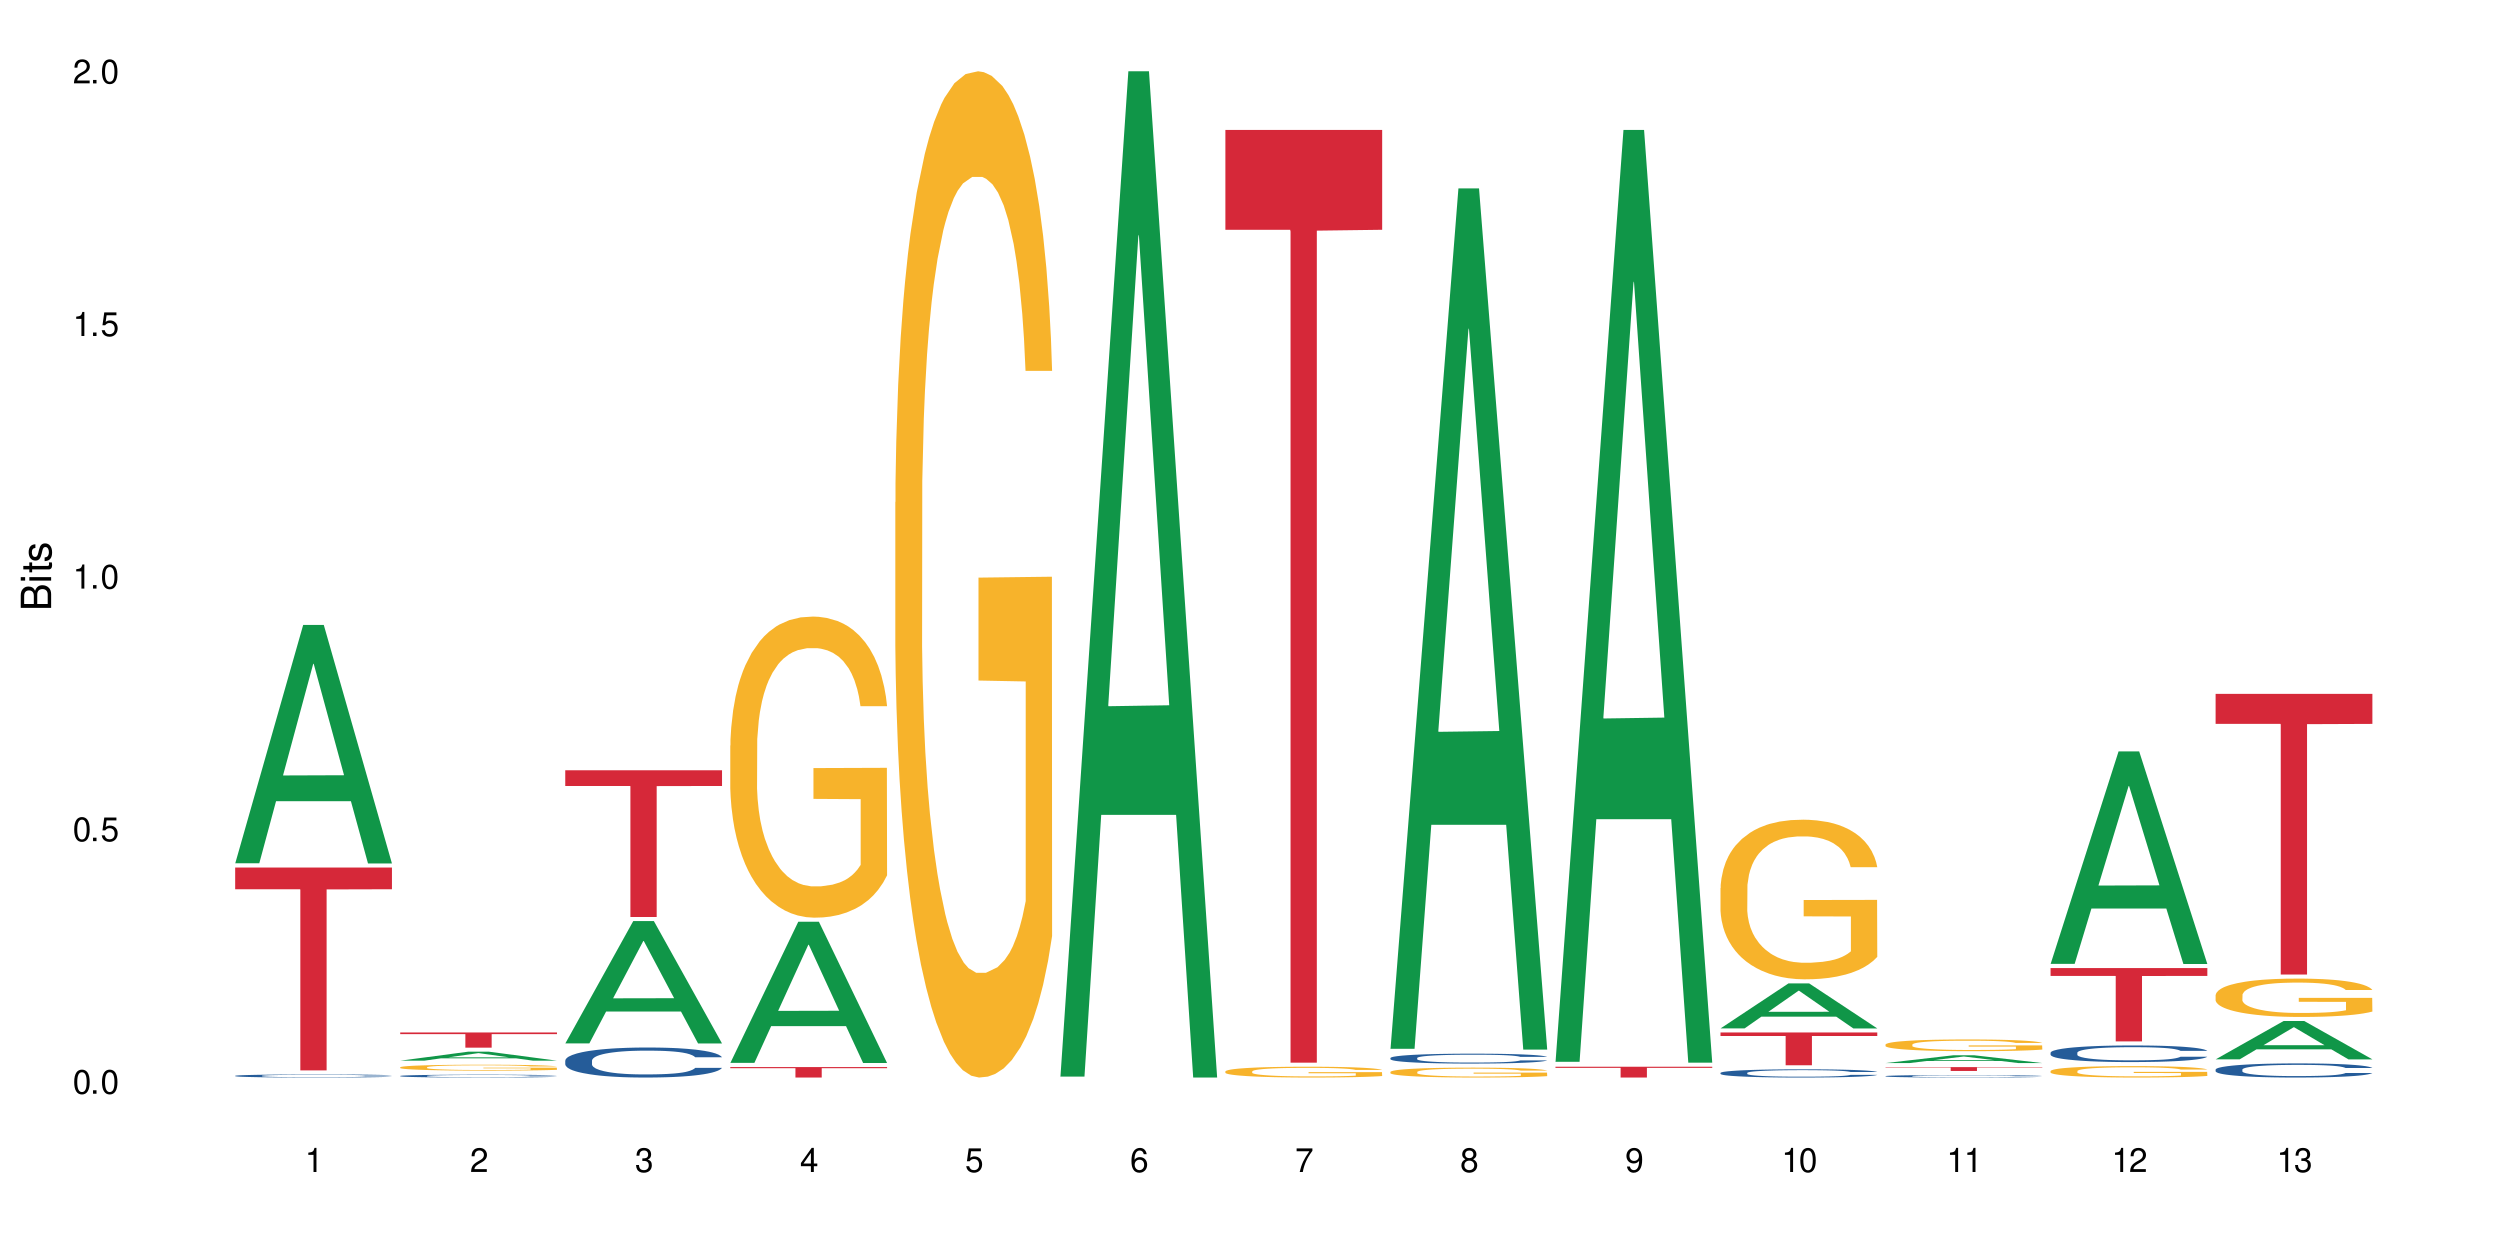 <?xml version="1.0" encoding="UTF-8"?>
<svg xmlns="http://www.w3.org/2000/svg" xmlns:xlink="http://www.w3.org/1999/xlink" width="720" height="360" viewBox="0 0 720 360">
<defs>
<g>
<g id="glyph-0-0">
</g>
<g id="glyph-0-1">
<path d="M 2.641 -6.938 C 2 -6.938 1.422 -6.656 1.078 -6.172 C 0.641 -5.562 0.406 -4.641 0.406 -3.359 C 0.406 -1.016 1.188 0.219 2.641 0.219 C 4.078 0.219 4.859 -1.016 4.859 -3.297 C 4.859 -4.641 4.656 -5.547 4.203 -6.172 C 3.844 -6.656 3.281 -6.938 2.641 -6.938 Z M 2.641 -6.188 C 3.547 -6.188 4 -5.25 4 -3.375 C 4 -1.406 3.562 -0.484 2.625 -0.484 C 1.734 -0.484 1.281 -1.438 1.281 -3.344 C 1.281 -5.25 1.734 -6.188 2.641 -6.188 Z M 2.641 -6.188 "/>
</g>
<g id="glyph-0-2">
<path d="M 1.828 -1 L 0.828 -1 L 0.828 0 L 1.828 0 Z M 1.828 -1 "/>
</g>
<g id="glyph-0-3">
<path d="M 4.562 -6.797 L 1.062 -6.797 L 0.547 -3.094 L 1.328 -3.094 C 1.719 -3.562 2.047 -3.734 2.578 -3.734 C 3.484 -3.734 4.062 -3.109 4.062 -2.094 C 4.062 -1.125 3.484 -0.531 2.578 -0.531 C 1.828 -0.531 1.375 -0.906 1.188 -1.672 L 0.328 -1.672 C 0.453 -1.109 0.547 -0.844 0.75 -0.594 C 1.125 -0.078 1.828 0.219 2.594 0.219 C 3.969 0.219 4.922 -0.781 4.922 -2.219 C 4.922 -3.562 4.031 -4.484 2.719 -4.484 C 2.25 -4.484 1.859 -4.359 1.469 -4.062 L 1.734 -5.969 L 4.562 -5.969 Z M 4.562 -6.797 "/>
</g>
<g id="glyph-0-4">
<path d="M 2.484 -4.938 L 2.484 0 L 3.328 0 L 3.328 -6.938 L 2.766 -6.938 C 2.469 -5.875 2.281 -5.734 0.984 -5.562 L 0.984 -4.938 Z M 2.484 -4.938 "/>
</g>
<g id="glyph-0-5">
<path d="M 4.859 -0.828 L 1.281 -0.828 C 1.359 -1.406 1.672 -1.781 2.5 -2.281 L 3.469 -2.828 C 4.406 -3.344 4.906 -4.062 4.906 -4.906 C 4.906 -5.484 4.672 -6.031 4.266 -6.406 C 3.859 -6.766 3.375 -6.938 2.719 -6.938 C 1.859 -6.938 1.219 -6.625 0.844 -6.031 C 0.609 -5.672 0.5 -5.234 0.484 -4.531 L 1.328 -4.531 C 1.359 -5.016 1.406 -5.281 1.531 -5.516 C 1.75 -5.938 2.188 -6.203 2.703 -6.203 C 3.469 -6.203 4.031 -5.641 4.031 -4.891 C 4.031 -4.344 3.719 -3.859 3.125 -3.516 L 2.234 -3 C 0.812 -2.172 0.406 -1.531 0.328 -0.016 L 4.859 -0.016 Z M 4.859 -0.828 "/>
</g>
<g id="glyph-0-6">
<path d="M 2.125 -3.188 L 2.578 -3.188 C 3.5 -3.188 3.984 -2.766 3.984 -1.922 C 3.984 -1.062 3.469 -0.531 2.594 -0.531 C 1.656 -0.531 1.203 -1 1.156 -2.016 L 0.312 -2.016 C 0.344 -1.453 0.438 -1.094 0.609 -0.781 C 0.953 -0.109 1.625 0.219 2.547 0.219 C 3.953 0.219 4.859 -0.625 4.859 -1.938 C 4.859 -2.828 4.516 -3.297 3.703 -3.594 C 4.344 -3.844 4.656 -4.328 4.656 -5.031 C 4.656 -6.219 3.875 -6.938 2.578 -6.938 C 1.203 -6.938 0.484 -6.172 0.453 -4.703 L 1.297 -4.703 C 1.312 -5.125 1.344 -5.359 1.453 -5.578 C 1.641 -5.969 2.062 -6.203 2.594 -6.203 C 3.344 -6.203 3.797 -5.75 3.797 -5 C 3.797 -4.516 3.609 -4.219 3.25 -4.047 C 3.016 -3.953 2.703 -3.922 2.125 -3.906 Z M 2.125 -3.188 "/>
</g>
<g id="glyph-0-7">
<path d="M 3.141 -1.672 L 3.141 0 L 3.984 0 L 3.984 -1.672 L 4.984 -1.672 L 4.984 -2.438 L 3.984 -2.438 L 3.984 -6.938 L 3.359 -6.938 L 0.266 -2.578 L 0.266 -1.672 Z M 3.141 -2.438 L 1 -2.438 L 3.141 -5.5 Z M 3.141 -2.438 "/>
</g>
<g id="glyph-0-8">
<path d="M 4.781 -5.125 C 4.609 -6.266 3.891 -6.938 2.844 -6.938 C 2.094 -6.938 1.422 -6.578 1.031 -5.953 C 0.594 -5.266 0.406 -4.422 0.406 -3.172 C 0.406 -2 0.578 -1.25 0.984 -0.641 C 1.359 -0.078 1.953 0.219 2.703 0.219 C 3.984 0.219 4.922 -0.75 4.922 -2.094 C 4.922 -3.375 4.062 -4.281 2.844 -4.281 C 2.172 -4.281 1.641 -4.031 1.281 -3.516 C 1.281 -5.234 1.828 -6.188 2.797 -6.188 C 3.391 -6.188 3.797 -5.797 3.938 -5.125 Z M 2.734 -3.531 C 3.547 -3.531 4.062 -2.953 4.062 -2.031 C 4.062 -1.156 3.484 -0.531 2.703 -0.531 C 1.922 -0.531 1.328 -1.188 1.328 -2.078 C 1.328 -2.938 1.906 -3.531 2.734 -3.531 Z M 2.734 -3.531 "/>
</g>
<g id="glyph-0-9">
<path d="M 4.984 -6.797 L 0.438 -6.797 L 0.438 -5.969 L 4.109 -5.969 C 2.5 -3.656 1.828 -2.234 1.328 0 L 2.219 0 C 2.594 -2.172 3.453 -4.047 4.984 -6.094 Z M 4.984 -6.797 "/>
</g>
<g id="glyph-0-10">
<path d="M 3.75 -3.656 C 4.469 -4.094 4.688 -4.438 4.688 -5.078 C 4.688 -6.172 3.844 -6.938 2.641 -6.938 C 1.438 -6.938 0.594 -6.172 0.594 -5.094 C 0.594 -4.438 0.812 -4.094 1.516 -3.656 C 0.734 -3.266 0.359 -2.703 0.359 -1.922 C 0.359 -0.656 1.281 0.219 2.641 0.219 C 3.984 0.219 4.922 -0.656 4.922 -1.922 C 4.922 -2.703 4.531 -3.266 3.75 -3.656 Z M 2.641 -6.188 C 3.359 -6.188 3.812 -5.75 3.812 -5.062 C 3.812 -4.406 3.344 -3.984 2.641 -3.984 C 1.922 -3.984 1.453 -4.406 1.453 -5.078 C 1.453 -5.75 1.922 -6.188 2.641 -6.188 Z M 2.641 -3.266 C 3.484 -3.266 4.062 -2.719 4.062 -1.906 C 4.062 -1.078 3.484 -0.531 2.625 -0.531 C 1.797 -0.531 1.219 -1.094 1.219 -1.906 C 1.219 -2.719 1.781 -3.266 2.641 -3.266 Z M 2.641 -3.266 "/>
</g>
<g id="glyph-0-11">
<path d="M 0.516 -1.578 C 0.672 -0.453 1.406 0.219 2.438 0.219 C 3.188 0.219 3.859 -0.141 4.266 -0.766 C 4.688 -1.453 4.891 -2.297 4.891 -3.547 C 4.891 -4.719 4.703 -5.453 4.312 -6.078 C 3.938 -6.641 3.344 -6.938 2.594 -6.938 C 1.297 -6.938 0.359 -5.969 0.359 -4.625 C 0.359 -3.344 1.234 -2.453 2.453 -2.453 C 3.094 -2.453 3.578 -2.672 4.016 -3.203 C 4 -1.484 3.469 -0.531 2.5 -0.531 C 1.906 -0.531 1.484 -0.906 1.359 -1.578 Z M 2.578 -6.203 C 3.375 -6.203 3.969 -5.531 3.969 -4.641 C 3.969 -3.797 3.391 -3.188 2.547 -3.188 C 1.734 -3.188 1.234 -3.766 1.234 -4.688 C 1.234 -5.562 1.797 -6.203 2.578 -6.203 Z M 2.578 -6.203 "/>
</g>
<g id="glyph-1-0">
</g>
<g id="glyph-1-1">
<path d="M 0 -0.953 L 0 -4.891 C 0 -5.719 -0.234 -6.344 -0.734 -6.797 C -1.188 -7.234 -1.812 -7.469 -2.5 -7.469 C -3.547 -7.469 -4.188 -7 -4.625 -5.875 C -4.984 -6.688 -5.625 -7.094 -6.531 -7.094 C -7.172 -7.094 -7.734 -6.859 -8.141 -6.391 C -8.562 -5.922 -8.75 -5.344 -8.75 -4.5 L -8.75 -0.953 Z M -4.984 -2.062 L -7.766 -2.062 L -7.766 -4.219 C -7.766 -4.844 -7.688 -5.203 -7.453 -5.5 C -7.219 -5.812 -6.859 -5.969 -6.375 -5.969 C -5.891 -5.969 -5.531 -5.812 -5.297 -5.5 C -5.062 -5.203 -4.984 -4.844 -4.984 -4.219 Z M -0.984 -2.062 L -4 -2.062 L -4 -4.781 C -4 -5.766 -3.438 -6.359 -2.484 -6.359 C -1.547 -6.359 -0.984 -5.766 -0.984 -4.781 Z M -0.984 -2.062 "/>
</g>
<g id="glyph-1-2">
<path d="M -6.281 -1.797 L -6.281 -0.797 L 0 -0.797 L 0 -1.797 Z M -8.75 -1.797 L -8.75 -0.797 L -7.484 -0.797 L -7.484 -1.797 Z M -8.75 -1.797 "/>
</g>
<g id="glyph-1-3">
<path d="M -6.281 -3.047 L -6.281 -2.016 L -8.016 -2.016 L -8.016 -1.016 L -6.281 -1.016 L -6.281 -0.172 L -5.469 -0.172 L -5.469 -1.016 L -0.719 -1.016 C -0.078 -1.016 0.281 -1.453 0.281 -2.234 C 0.281 -2.5 0.25 -2.719 0.188 -3.047 L -0.641 -3.047 C -0.609 -2.906 -0.594 -2.766 -0.594 -2.562 C -0.594 -2.141 -0.719 -2.016 -1.156 -2.016 L -5.469 -2.016 L -5.469 -3.047 Z M -6.281 -3.047 "/>
</g>
<g id="glyph-1-4">
<path d="M -4.531 -5.25 C -5.766 -5.25 -6.469 -4.422 -6.469 -2.969 C -6.469 -1.516 -5.719 -0.562 -4.547 -0.562 C -3.562 -0.562 -3.094 -1.062 -2.734 -2.562 L -2.516 -3.484 C -2.344 -4.188 -2.094 -4.469 -1.641 -4.469 C -1.047 -4.469 -0.641 -3.875 -0.641 -3 C -0.641 -2.453 -0.797 -2 -1.062 -1.75 C -1.25 -1.594 -1.422 -1.531 -1.875 -1.469 L -1.875 -0.406 C -0.422 -0.453 0.281 -1.266 0.281 -2.922 C 0.281 -4.5 -0.5 -5.516 -1.719 -5.516 C -2.656 -5.516 -3.172 -4.984 -3.469 -3.734 L -3.703 -2.766 C -3.891 -1.953 -4.156 -1.609 -4.594 -1.609 C -5.188 -1.609 -5.547 -2.125 -5.547 -2.938 C -5.547 -3.75 -5.203 -4.172 -4.531 -4.203 Z M -4.531 -5.25 "/>
</g>
</g>
</defs>
<rect x="-72" y="-36" width="864" height="432" fill="rgb(100%, 100%, 100%)" fill-opacity="1"/>
<path fill-rule="nonzero" fill="rgb(6.275%, 58.824%, 28.235%)" fill-opacity="1" d="M 67.73 248.621 L 67.777 248.555 L 87.316 179.98 L 93.25 179.98 L 112.883 248.684 L 105.984 248.684 L 101.066 230.75 L 79.5 230.75 L 74.676 248.621 L 67.73 248.621 L 81.574 223.332 L 99.086 223.266 L 90.355 191.203 L 90.258 191.141 L 90.164 191.332 L 81.527 223.266 L 81.574 223.332 Z M 67.73 248.621 "/>
<path fill-rule="nonzero" fill="rgb(14.51%, 36.078%, 60%)" fill-opacity="1" d="M 67.73 309.828 L 67.785 309.828 L 67.785 309.809 L 67.953 309.777 L 68.336 309.738 L 68.723 309.711 L 69.715 309.664 L 71.09 309.617 L 72.523 309.582 L 73.566 309.559 L 74.504 309.543 L 76.652 309.516 L 78.027 309.5 L 79.516 309.484 L 81.332 309.469 L 82.652 309.461 L 85.629 309.449 L 87.828 309.445 L 89.535 309.441 L 93.227 309.441 L 95.43 309.445 L 97.027 309.449 L 98.789 309.457 L 100.273 309.461 L 102.863 309.48 L 105.176 309.504 L 106.223 309.516 L 107.875 309.543 L 109.141 309.566 L 110.02 309.586 L 111.012 309.617 L 111.895 309.652 L 112.555 309.695 L 112.883 309.73 L 105.176 309.73 L 104.789 309.699 L 104.348 309.672 L 103.523 309.641 L 102.699 309.617 L 101.543 309.594 L 100.496 309.578 L 99.062 309.562 L 97.797 309.551 L 96.477 309.543 L 95.207 309.539 L 92.785 309.535 L 88.93 309.535 L 86.785 309.543 L 85.629 309.547 L 83.977 309.559 L 82.82 309.57 L 81.441 309.586 L 80.508 309.602 L 79.352 309.621 L 78.523 309.641 L 77.586 309.668 L 77.035 309.688 L 76.543 309.711 L 76.102 309.738 L 75.77 309.766 L 75.551 309.797 L 75.441 309.824 L 75.441 309.953 L 75.551 309.98 L 75.824 310.016 L 76.543 310.066 L 77.586 310.109 L 78.801 310.141 L 79.957 310.168 L 80.617 310.176 L 81.496 310.191 L 82.875 310.207 L 84.855 310.223 L 86.012 310.23 L 87.773 310.238 L 94.164 310.238 L 95.594 310.23 L 97.082 310.227 L 99.117 310.211 L 100.383 310.199 L 101.484 310.184 L 102.312 310.168 L 102.863 310.156 L 103.688 310.129 L 104.348 310.102 L 104.844 310.074 L 105.176 310.047 L 112.883 310.047 L 112.555 310.078 L 112.059 310.109 L 111.562 310.133 L 110.793 310.164 L 109.91 310.188 L 108.645 310.215 L 107.598 310.234 L 106.223 310.254 L 104.957 310.27 L 103.578 310.285 L 101.543 310.301 L 100.219 310.309 L 98.789 310.316 L 97.082 310.324 L 94.934 310.328 L 92.621 310.332 L 88.16 310.332 L 86.453 310.328 L 84.195 310.32 L 81.387 310.305 L 79.352 310.289 L 77.754 310.273 L 76.375 310.258 L 74.836 310.238 L 72.852 310.199 L 71.641 310.172 L 70.816 310.148 L 69.879 310.117 L 69.219 310.09 L 68.445 310.043 L 67.895 309.984 L 67.73 309.941 Z M 67.73 309.828 "/>
<path fill-rule="nonzero" fill="rgb(83.922%, 15.686%, 22.353%)" fill-opacity="1" d="M 67.73 249.848 L 112.883 249.848 L 112.883 256.102 L 94.066 256.156 L 94.066 308.277 L 86.496 308.277 L 86.496 256.211 L 86.387 256.102 L 67.73 256.102 Z M 67.73 249.848 "/>
<path fill-rule="nonzero" fill="rgb(6.275%, 58.824%, 28.235%)" fill-opacity="1" d="M 115.262 305.473 L 115.309 305.469 L 134.848 302.883 L 140.781 302.883 L 160.414 305.473 L 153.516 305.473 L 148.598 304.797 L 127.031 304.797 L 122.207 305.473 L 115.262 305.473 L 129.105 304.516 L 146.617 304.516 L 137.887 303.305 L 137.789 303.305 L 137.691 303.312 L 129.059 304.516 L 129.105 304.516 Z M 115.262 305.473 "/>
<path fill-rule="nonzero" fill="rgb(14.51%, 36.078%, 60%)" fill-opacity="1" d="M 115.262 309.867 L 115.316 309.867 L 115.316 309.848 L 115.48 309.82 L 115.867 309.785 L 116.254 309.758 L 117.242 309.715 L 118.621 309.672 L 120.051 309.637 L 121.098 309.617 L 122.035 309.602 L 124.184 309.574 L 125.559 309.562 L 127.047 309.547 L 128.863 309.535 L 130.184 309.527 L 133.156 309.516 L 135.359 309.512 L 137.066 309.508 L 140.758 309.508 L 142.961 309.512 L 144.555 309.516 L 146.316 309.52 L 147.805 309.527 L 150.395 309.543 L 152.707 309.566 L 153.75 309.578 L 155.402 309.602 L 156.672 309.625 L 157.551 309.645 L 158.543 309.672 L 159.422 309.707 L 160.086 309.742 L 160.414 309.777 L 152.707 309.777 L 152.32 309.746 L 151.879 309.723 L 151.055 309.691 L 150.227 309.668 L 149.07 309.648 L 148.023 309.633 L 146.594 309.621 L 145.328 309.609 L 144.004 309.602 L 142.738 309.598 L 140.316 309.594 L 137.508 309.594 L 136.461 309.598 L 134.312 309.602 L 133.156 309.605 L 131.504 309.617 L 130.348 309.629 L 128.973 309.641 L 128.035 309.656 L 126.879 309.676 L 126.055 309.691 L 125.117 309.719 L 124.566 309.734 L 124.07 309.758 L 123.633 309.781 L 123.301 309.809 L 123.082 309.836 L 122.969 309.863 L 122.969 309.98 L 123.082 310.008 L 123.355 310.039 L 124.07 310.086 L 125.117 310.125 L 126.328 310.156 L 127.484 310.18 L 128.145 310.188 L 129.027 310.203 L 130.402 310.215 L 132.387 310.23 L 133.543 310.238 L 135.305 310.242 L 137.121 310.246 L 139.547 310.246 L 141.691 310.242 L 143.125 310.238 L 144.609 310.234 L 146.648 310.223 L 147.914 310.207 L 149.016 310.195 L 149.844 310.18 L 150.395 310.168 L 151.219 310.145 L 151.879 310.121 L 152.375 310.094 L 152.707 310.066 L 160.414 310.066 L 160.086 310.098 L 159.59 310.125 L 159.094 310.148 L 158.324 310.176 L 157.441 310.199 L 156.176 310.227 L 155.129 310.242 L 153.75 310.262 L 152.484 310.273 L 151.109 310.289 L 149.07 310.305 L 147.75 310.312 L 146.316 310.316 L 144.609 310.324 L 142.465 310.328 L 140.152 310.332 L 135.691 310.332 L 133.984 310.328 L 131.727 310.32 L 128.918 310.309 L 126.879 310.293 L 125.281 310.277 L 123.906 310.266 L 122.363 310.242 L 120.383 310.211 L 119.172 310.184 L 118.344 310.164 L 117.41 310.133 L 116.746 310.109 L 115.977 310.066 L 115.426 310.012 L 115.262 309.973 Z M 115.262 309.867 "/>
<path fill-rule="nonzero" fill="rgb(96.863%, 70.196%, 16.863%)" fill-opacity="1" d="M 115.262 307.367 L 115.316 307.367 L 115.316 307.336 L 115.535 307.266 L 116.086 307.168 L 116.805 307.09 L 117.574 307.027 L 118.07 306.996 L 118.895 306.949 L 119.609 306.914 L 121.43 306.844 L 123.742 306.777 L 125.008 306.75 L 126.438 306.723 L 128.477 306.695 L 129.414 306.684 L 132.277 306.656 L 135.523 306.641 L 139.105 306.637 L 140.758 306.641 L 143.016 306.645 L 146.098 306.664 L 147.859 306.68 L 149.238 306.695 L 150.668 306.715 L 152.43 306.746 L 154.082 306.781 L 155.402 306.82 L 156.727 306.867 L 157.828 306.918 L 158.762 306.973 L 159.59 307.035 L 160.086 307.09 L 160.414 307.145 L 152.762 307.145 L 152.32 307.09 L 151.824 307.051 L 151 306.996 L 150.172 306.961 L 149.348 306.93 L 147.805 306.891 L 146.484 306.863 L 144.832 306.844 L 143.234 306.828 L 141.418 306.82 L 140.316 306.816 L 137.398 306.816 L 134.754 306.828 L 133.211 306.84 L 132.109 306.852 L 130.57 306.875 L 129.633 306.895 L 129.082 306.906 L 127.43 306.957 L 126.328 307 L 125.723 307.027 L 124.953 307.074 L 124.402 307.117 L 123.797 307.18 L 123.465 307.227 L 123.023 307.332 L 122.969 307.613 L 123.137 307.672 L 123.465 307.738 L 123.906 307.793 L 124.566 307.852 L 125.227 307.898 L 126.383 307.957 L 127.375 308 L 128.145 308.023 L 129.633 308.066 L 130.238 308.082 L 131.672 308.109 L 133.156 308.133 L 134.973 308.148 L 136.352 308.16 L 138.555 308.168 L 141.363 308.168 L 144.668 308.156 L 146.758 308.145 L 148.191 308.133 L 149.125 308.121 L 150.281 308.105 L 151.109 308.09 L 151.879 308.07 L 152.816 308.047 L 152.816 307.672 L 139.215 307.672 L 139.215 307.496 L 160.359 307.496 L 160.414 308.105 L 159.258 308.148 L 157.828 308.188 L 156.449 308.219 L 155.02 308.246 L 152.98 308.273 L 151.328 308.293 L 148.797 308.316 L 146.484 308.328 L 144.059 308.34 L 141.914 308.344 L 139.379 308.344 L 137.121 308.34 L 134.699 308.332 L 132.773 308.32 L 131.012 308.305 L 129.246 308.285 L 127.047 308.25 L 125.613 308.223 L 124.125 308.191 L 122.641 308.152 L 121.316 308.109 L 120.438 308.078 L 119.555 308.039 L 118.621 307.992 L 117.738 307.941 L 117.078 307.891 L 116.473 307.836 L 116.031 307.785 L 115.59 307.715 L 115.371 307.66 L 115.262 307.613 Z M 115.262 307.367 "/>
<path fill-rule="nonzero" fill="rgb(83.922%, 15.686%, 22.353%)" fill-opacity="1" d="M 115.262 297.359 L 160.414 297.359 L 160.414 297.828 L 141.598 297.832 L 141.598 301.719 L 134.023 301.719 L 134.023 297.836 L 133.914 297.828 L 115.262 297.828 Z M 115.262 297.359 "/>
<path fill-rule="nonzero" fill="rgb(6.275%, 58.824%, 28.235%)" fill-opacity="1" d="M 162.793 300.492 L 162.84 300.461 L 182.379 265.266 L 188.312 265.266 L 207.945 300.527 L 201.047 300.527 L 196.125 291.32 L 174.562 291.32 L 169.738 300.492 L 162.793 300.492 L 176.637 287.516 L 194.148 287.48 L 185.418 271.023 L 185.32 270.992 L 185.223 271.09 L 176.59 287.48 L 176.637 287.516 Z M 162.793 300.492 "/>
<path fill-rule="nonzero" fill="rgb(14.51%, 36.078%, 60%)" fill-opacity="1" d="M 162.793 305.449 L 162.848 305.441 L 162.848 305.254 L 163.012 304.953 L 163.398 304.574 L 163.781 304.312 L 164.773 303.848 L 166.148 303.395 L 167.582 303.047 L 168.629 302.844 L 169.562 302.684 L 171.711 302.395 L 173.09 302.242 L 174.574 302.109 L 176.391 301.973 L 177.715 301.895 L 180.688 301.77 L 182.891 301.715 L 184.598 301.691 L 188.285 301.691 L 190.488 301.723 L 192.086 301.762 L 193.848 301.824 L 195.336 301.895 L 197.922 302.07 L 200.234 302.289 L 201.281 302.418 L 202.934 302.66 L 204.199 302.898 L 205.082 303.105 L 206.074 303.395 L 206.953 303.75 L 207.613 304.156 L 207.945 304.492 L 200.234 304.492 L 199.852 304.18 L 199.41 303.934 L 198.582 303.609 L 197.758 303.379 L 196.602 303.152 L 195.555 303 L 194.125 302.852 L 192.855 302.758 L 191.535 302.684 L 190.27 302.637 L 187.848 302.59 L 185.039 302.59 L 183.992 302.605 L 181.844 302.668 L 180.688 302.723 L 179.035 302.836 L 177.879 302.938 L 176.504 303.098 L 175.566 303.23 L 174.41 303.434 L 173.586 303.617 L 172.648 303.879 L 172.098 304.074 L 171.602 304.297 L 171.16 304.559 L 170.832 304.832 L 170.609 305.125 L 170.5 305.41 L 170.5 306.637 L 170.609 306.918 L 170.887 307.25 L 171.602 307.734 L 172.648 308.152 L 173.859 308.484 L 175.016 308.723 L 175.676 308.832 L 176.559 308.957 L 177.934 309.117 L 179.918 309.273 L 181.074 309.336 L 182.836 309.398 L 184.652 309.434 L 187.074 309.434 L 189.223 309.398 L 190.656 309.359 L 192.141 309.297 L 194.18 309.164 L 195.445 309.035 L 196.547 308.887 L 197.371 308.738 L 197.922 308.609 L 198.75 308.367 L 199.41 308.098 L 199.906 307.82 L 200.234 307.551 L 207.945 307.551 L 207.613 307.867 L 207.117 308.176 L 206.625 308.406 L 205.852 308.68 L 204.973 308.926 L 203.703 309.203 L 202.66 309.383 L 201.281 309.582 L 200.016 309.73 L 198.641 309.867 L 196.602 310.023 L 195.281 310.102 L 193.848 310.176 L 192.141 310.238 L 189.992 310.293 L 187.68 310.324 L 185.535 310.332 L 183.219 310.316 L 181.512 310.285 L 179.254 310.215 L 176.449 310.07 L 174.41 309.922 L 172.812 309.773 L 171.438 309.613 L 169.895 309.398 L 167.914 309.051 L 166.699 308.785 L 165.875 308.562 L 164.938 308.254 L 164.277 307.977 L 163.508 307.535 L 162.957 306.977 L 162.793 306.539 Z M 162.793 305.449 "/>
<path fill-rule="nonzero" fill="rgb(83.922%, 15.686%, 22.353%)" fill-opacity="1" d="M 162.793 221.836 L 207.945 221.836 L 207.945 226.359 L 189.125 226.398 L 189.125 264.102 L 181.555 264.102 L 181.555 226.438 L 181.445 226.359 L 162.793 226.359 Z M 162.793 221.836 "/>
<path fill-rule="nonzero" fill="rgb(6.275%, 58.824%, 28.235%)" fill-opacity="1" d="M 210.32 306.109 L 210.371 306.07 L 229.906 265.457 L 235.84 265.457 L 255.477 306.148 L 248.578 306.148 L 243.656 295.527 L 222.094 295.527 L 217.27 306.109 L 210.32 306.109 L 224.168 291.133 L 241.68 291.094 L 232.945 272.105 L 232.852 272.066 L 232.754 272.184 L 224.117 291.094 L 224.168 291.133 Z M 210.32 306.109 "/>
<path fill-rule="nonzero" fill="rgb(96.863%, 70.196%, 16.863%)" fill-opacity="1" d="M 210.32 214.715 L 210.375 214.637 L 210.375 213.051 L 210.598 209.488 L 211.148 204.578 L 211.863 200.535 L 212.633 197.367 L 213.129 195.707 L 213.957 193.328 L 214.672 191.586 L 216.488 188.023 L 218.801 184.695 L 220.066 183.27 L 221.5 181.926 L 223.539 180.418 L 224.473 179.867 L 227.336 178.598 L 230.586 177.805 L 234.164 177.57 L 235.816 177.648 L 238.074 177.965 L 241.156 178.836 L 242.922 179.629 L 244.297 180.418 L 245.73 181.449 L 247.492 183.035 L 249.145 184.934 L 250.465 186.836 L 251.785 189.211 L 252.887 191.746 L 253.824 194.52 L 254.648 197.844 L 255.145 200.617 L 255.477 203.387 L 247.82 203.387 L 247.379 200.617 L 246.887 198.477 L 246.059 195.863 L 245.234 193.965 L 244.406 192.457 L 242.863 190.398 L 241.543 189.133 L 239.891 188.023 L 238.293 187.309 L 236.477 186.836 L 235.375 186.676 L 232.457 186.676 L 229.816 187.23 L 228.273 187.863 L 227.172 188.5 L 225.629 189.688 L 224.695 190.637 L 224.145 191.27 L 222.492 193.727 L 221.391 195.941 L 220.785 197.449 L 220.012 199.824 L 219.461 201.961 L 218.855 205.129 L 218.527 207.508 L 218.086 212.891 L 218.031 227.148 L 218.195 230.16 L 218.527 233.406 L 218.965 236.258 L 219.629 239.266 L 220.289 241.562 L 221.445 244.652 L 222.438 246.711 L 223.207 248.059 L 224.695 250.195 L 225.301 250.91 L 226.73 252.336 L 228.219 253.445 L 230.035 254.395 L 231.41 254.871 L 233.613 255.266 L 236.422 255.266 L 239.727 254.789 L 241.82 254.156 L 243.25 253.523 L 244.188 252.969 L 245.344 252.098 L 246.168 251.305 L 246.941 250.434 L 247.875 249.09 L 247.875 230.16 L 234.273 230.078 L 234.273 221.207 L 255.422 221.129 L 255.477 252.098 L 254.32 254.234 L 252.887 256.297 L 251.512 257.879 L 250.078 259.227 L 248.043 260.73 L 246.391 261.68 L 243.855 262.789 L 241.543 263.504 L 239.121 263.977 L 236.973 264.215 L 234.441 264.293 L 232.184 264.137 L 229.758 263.66 L 227.832 263.027 L 226.07 262.234 L 224.309 261.207 L 222.105 259.543 L 220.672 258.195 L 219.188 256.531 L 217.699 254.555 L 216.379 252.414 L 215.496 250.75 L 214.617 248.852 L 213.68 246.473 L 212.801 243.781 L 212.137 241.324 L 211.531 238.555 L 211.094 235.941 L 210.652 232.375 L 210.43 229.523 L 210.32 227.07 Z M 210.32 214.715 "/>
<path fill-rule="nonzero" fill="rgb(83.922%, 15.686%, 22.353%)" fill-opacity="1" d="M 210.32 307.312 L 255.477 307.312 L 255.477 307.633 L 236.656 307.637 L 236.656 310.332 L 229.086 310.332 L 229.086 307.641 L 228.977 307.633 L 210.32 307.633 Z M 210.32 307.312 "/>
<path fill-rule="nonzero" fill="rgb(96.863%, 70.196%, 16.863%)" fill-opacity="1" d="M 257.852 144.652 L 257.906 144.387 L 257.906 139.094 L 258.125 127.184 L 258.676 110.777 L 259.395 97.277 L 260.164 86.691 L 260.66 81.133 L 261.484 73.195 L 262.203 67.371 L 264.02 55.461 L 266.332 44.348 L 267.598 39.582 L 269.031 35.082 L 271.066 30.055 L 272.004 28.203 L 274.867 23.965 L 278.117 21.32 L 281.695 20.527 L 283.348 20.789 L 285.605 21.848 L 288.688 24.762 L 290.449 27.406 L 291.828 30.055 L 293.258 33.496 L 295.02 38.789 L 296.672 45.141 L 297.996 51.492 L 299.316 59.43 L 300.418 67.902 L 301.352 77.164 L 302.18 88.281 L 302.676 97.543 L 303.004 106.805 L 295.352 106.805 L 294.91 97.543 L 294.414 90.398 L 293.59 81.664 L 292.762 75.312 L 291.938 70.281 L 290.395 63.402 L 289.074 59.168 L 287.422 55.461 L 285.824 53.078 L 284.008 51.492 L 282.906 50.961 L 279.988 50.961 L 277.344 52.816 L 275.805 54.934 L 274.703 57.051 L 273.16 61.02 L 272.223 64.195 L 271.672 66.312 L 270.02 74.516 L 268.918 81.93 L 268.312 86.957 L 267.543 94.898 L 266.992 102.043 L 266.387 112.629 L 266.055 120.57 L 265.617 138.566 L 265.562 186.207 L 265.727 196.262 L 266.055 207.113 L 266.496 216.641 L 267.156 226.699 L 267.82 234.375 L 268.977 244.695 L 269.965 251.578 L 270.738 256.078 L 272.223 263.223 L 272.828 265.605 L 274.262 270.367 L 275.746 274.074 L 277.566 277.25 L 278.941 278.836 L 281.145 280.16 L 283.953 280.16 L 287.258 278.574 L 289.348 276.457 L 290.781 274.34 L 291.719 272.484 L 292.875 269.574 L 293.699 266.926 L 294.469 264.016 L 295.406 259.516 L 295.406 196.262 L 281.805 195.996 L 281.805 166.355 L 302.949 166.09 L 303.004 269.574 L 301.848 276.719 L 300.418 283.602 L 299.039 288.895 L 297.609 293.395 L 295.57 298.422 L 293.918 301.598 L 291.387 305.305 L 289.074 307.688 L 286.652 309.273 L 284.504 310.066 L 281.969 310.332 L 279.711 309.805 L 277.289 308.215 L 275.363 306.098 L 273.602 303.453 L 271.84 300.012 L 269.637 294.453 L 268.203 289.953 L 266.719 284.395 L 265.23 277.777 L 263.91 270.633 L 263.027 265.074 L 262.148 258.723 L 261.211 250.781 L 260.328 241.785 L 259.668 233.578 L 259.062 224.316 L 258.621 215.582 L 258.184 203.672 L 257.961 194.145 L 257.852 185.941 Z M 257.852 144.652 "/>
<path fill-rule="nonzero" fill="rgb(6.275%, 58.824%, 28.235%)" fill-opacity="1" d="M 305.383 310.059 L 305.43 309.789 L 324.969 20.527 L 330.902 20.527 L 350.535 310.332 L 343.637 310.332 L 338.715 234.684 L 317.152 234.684 L 312.328 310.059 L 305.383 310.059 L 319.227 203.391 L 336.738 203.117 L 328.008 67.875 L 327.91 67.602 L 327.812 68.418 L 319.18 203.117 L 319.227 203.391 Z M 305.383 310.059 "/>
<path fill-rule="nonzero" fill="rgb(96.863%, 70.196%, 16.863%)" fill-opacity="1" d="M 352.91 308.551 L 352.969 308.547 L 352.969 308.488 L 353.188 308.363 L 353.738 308.184 L 354.453 308.039 L 355.227 307.926 L 355.719 307.867 L 356.547 307.781 L 357.262 307.719 L 359.078 307.59 L 361.391 307.469 L 362.66 307.418 L 364.09 307.371 L 366.129 307.316 L 367.062 307.297 L 369.926 307.25 L 373.176 307.223 L 376.754 307.215 L 378.406 307.215 L 380.664 307.227 L 383.75 307.258 L 385.512 307.289 L 386.887 307.316 L 388.32 307.352 L 390.082 307.41 L 391.734 307.48 L 393.055 307.547 L 394.375 307.633 L 395.477 307.723 L 396.414 307.824 L 397.238 307.941 L 397.734 308.043 L 398.066 308.141 L 390.41 308.141 L 389.973 308.043 L 389.477 307.965 L 388.648 307.871 L 387.824 307.805 L 386.996 307.75 L 385.457 307.676 L 384.133 307.629 L 382.48 307.59 L 380.887 307.562 L 379.066 307.547 L 377.965 307.543 L 375.047 307.543 L 372.406 307.562 L 370.863 307.586 L 369.762 307.605 L 368.219 307.648 L 367.285 307.684 L 366.734 307.707 L 365.082 307.793 L 363.98 307.875 L 363.375 307.93 L 362.602 308.016 L 362.055 308.09 L 361.445 308.203 L 361.117 308.289 L 360.676 308.484 L 360.621 308.996 L 360.785 309.105 L 361.117 309.223 L 361.559 309.324 L 362.219 309.434 L 362.879 309.516 L 364.035 309.625 L 365.027 309.699 L 365.797 309.75 L 367.285 309.824 L 367.891 309.852 L 369.32 309.902 L 370.809 309.941 L 372.625 309.977 L 374.004 309.992 L 376.203 310.008 L 379.012 310.008 L 382.316 309.992 L 384.41 309.969 L 385.84 309.945 L 386.777 309.926 L 387.934 309.895 L 388.758 309.867 L 389.531 309.836 L 390.465 309.785 L 390.465 309.105 L 376.867 309.102 L 376.867 308.781 L 398.012 308.781 L 398.066 309.895 L 396.91 309.973 L 395.477 310.043 L 394.102 310.102 L 392.668 310.148 L 390.633 310.203 L 388.98 310.238 L 386.445 310.277 L 384.133 310.305 L 381.711 310.32 L 379.562 310.328 L 377.031 310.332 L 374.773 310.328 L 372.352 310.309 L 370.422 310.285 L 368.66 310.258 L 366.898 310.223 L 364.695 310.16 L 363.266 310.113 L 361.777 310.055 L 360.289 309.98 L 358.969 309.906 L 358.09 309.844 L 357.207 309.777 L 356.27 309.691 L 355.391 309.594 L 354.73 309.508 L 354.125 309.406 L 353.684 309.312 L 353.242 309.184 L 353.023 309.082 L 352.91 308.992 Z M 352.91 308.551 "/>
<path fill-rule="nonzero" fill="rgb(83.922%, 15.686%, 22.353%)" fill-opacity="1" d="M 352.91 37.418 L 398.066 37.418 L 398.066 66.176 L 379.246 66.426 L 379.246 306.051 L 371.676 306.051 L 371.676 66.68 L 371.566 66.176 L 352.91 66.176 Z M 352.91 37.418 "/>
<path fill-rule="nonzero" fill="rgb(6.275%, 58.824%, 28.235%)" fill-opacity="1" d="M 400.441 302.062 L 400.492 301.828 L 420.027 54.262 L 425.961 54.262 L 445.598 302.293 L 438.699 302.293 L 433.777 237.551 L 412.215 237.551 L 407.391 302.062 L 400.441 302.062 L 414.289 210.766 L 431.801 210.531 L 423.066 94.785 L 422.973 94.551 L 422.875 95.25 L 414.238 210.531 L 414.289 210.766 Z M 400.441 302.062 "/>
<path fill-rule="nonzero" fill="rgb(14.51%, 36.078%, 60%)" fill-opacity="1" d="M 400.441 304.699 L 400.496 304.699 L 400.496 304.637 L 400.664 304.535 L 401.047 304.41 L 401.434 304.324 L 402.426 304.172 L 403.801 304.02 L 405.234 303.906 L 406.277 303.84 L 407.215 303.785 L 409.363 303.691 L 410.738 303.641 L 412.227 303.598 L 414.043 303.551 L 415.363 303.527 L 418.34 303.484 L 420.539 303.465 L 422.246 303.457 L 425.938 303.457 L 428.141 303.469 L 429.738 303.48 L 431.5 303.504 L 432.984 303.527 L 435.574 303.582 L 437.887 303.656 L 438.934 303.699 L 440.586 303.777 L 441.852 303.855 L 442.73 303.926 L 443.723 304.02 L 444.605 304.141 L 445.266 304.273 L 445.598 304.383 L 437.887 304.383 L 437.5 304.281 L 437.062 304.199 L 436.234 304.094 L 435.41 304.016 L 434.254 303.941 L 433.207 303.891 L 431.773 303.84 L 430.508 303.809 L 429.188 303.785 L 427.918 303.77 L 425.496 303.754 L 422.688 303.754 L 421.641 303.762 L 419.496 303.781 L 418.34 303.801 L 416.688 303.836 L 415.531 303.871 L 414.152 303.922 L 413.219 303.965 L 412.062 304.035 L 411.234 304.094 L 410.301 304.18 L 409.75 304.246 L 409.254 304.32 L 408.812 304.406 L 408.48 304.496 L 408.262 304.594 L 408.152 304.688 L 408.152 305.09 L 408.262 305.188 L 408.535 305.297 L 409.254 305.453 L 410.301 305.594 L 411.512 305.703 L 412.668 305.781 L 413.328 305.816 L 414.207 305.859 L 415.586 305.91 L 417.566 305.965 L 418.723 305.984 L 420.484 306.004 L 422.305 306.016 L 424.727 306.016 L 426.875 306.004 L 428.305 305.992 L 429.793 305.973 L 431.828 305.926 L 433.098 305.887 L 434.195 305.836 L 435.023 305.785 L 435.574 305.742 L 436.398 305.664 L 437.062 305.574 L 437.555 305.484 L 437.887 305.395 L 445.598 305.395 L 445.266 305.5 L 444.77 305.602 L 444.273 305.676 L 443.504 305.77 L 442.621 305.848 L 441.355 305.941 L 440.309 306 L 438.934 306.066 L 437.668 306.113 L 436.289 306.16 L 434.254 306.211 L 432.93 306.238 L 431.5 306.262 L 429.793 306.281 L 427.645 306.301 L 425.332 306.309 L 423.184 306.312 L 420.871 306.309 L 419.164 306.297 L 416.906 306.273 L 414.098 306.227 L 412.062 306.176 L 410.465 306.129 L 409.086 306.074 L 407.547 306.004 L 405.562 305.891 L 404.352 305.801 L 403.527 305.727 L 402.59 305.625 L 401.93 305.535 L 401.156 305.391 L 400.605 305.203 L 400.441 305.059 Z M 400.441 304.699 "/>
<path fill-rule="nonzero" fill="rgb(96.863%, 70.196%, 16.863%)" fill-opacity="1" d="M 400.441 308.699 L 400.496 308.699 L 400.496 308.645 L 400.719 308.527 L 401.27 308.367 L 401.984 308.234 L 402.754 308.129 L 403.25 308.074 L 404.078 307.996 L 404.793 307.938 L 406.609 307.82 L 408.922 307.711 L 410.188 307.664 L 411.621 307.621 L 413.656 307.57 L 414.594 307.551 L 417.457 307.512 L 420.707 307.484 L 424.285 307.477 L 425.938 307.48 L 428.195 307.488 L 431.277 307.52 L 433.039 307.543 L 434.418 307.57 L 435.848 307.605 L 437.609 307.656 L 439.262 307.719 L 440.586 307.781 L 441.906 307.859 L 443.008 307.945 L 443.945 308.035 L 444.77 308.145 L 445.266 308.234 L 445.598 308.328 L 437.941 308.328 L 437.5 308.234 L 437.004 308.164 L 436.18 308.078 L 435.355 308.016 L 434.527 307.969 L 432.984 307.898 L 431.664 307.859 L 430.012 307.82 L 428.414 307.797 L 426.598 307.781 L 425.496 307.777 L 422.578 307.777 L 419.934 307.797 L 418.395 307.816 L 417.293 307.836 L 415.75 307.875 L 414.812 307.906 L 414.262 307.93 L 412.613 308.008 L 411.512 308.082 L 410.906 308.133 L 410.133 308.211 L 409.582 308.281 L 408.977 308.383 L 408.648 308.461 L 408.207 308.641 L 408.152 309.109 L 408.316 309.207 L 408.648 309.316 L 409.086 309.41 L 409.75 309.508 L 410.41 309.586 L 411.566 309.688 L 412.555 309.754 L 413.328 309.797 L 414.812 309.867 L 415.422 309.891 L 416.852 309.938 L 418.34 309.977 L 420.156 310.008 L 421.531 310.023 L 423.734 310.035 L 426.543 310.035 L 429.848 310.02 L 431.941 310 L 433.371 309.977 L 434.309 309.961 L 435.465 309.93 L 436.289 309.906 L 437.062 309.875 L 437.996 309.832 L 437.996 309.207 L 424.395 309.207 L 424.395 308.914 L 445.539 308.91 L 445.598 309.93 L 444.438 310 L 443.008 310.07 L 441.633 310.121 L 440.199 310.164 L 438.16 310.215 L 436.512 310.246 L 433.977 310.281 L 431.664 310.305 L 429.242 310.32 L 427.094 310.328 L 424.562 310.332 L 422.305 310.328 L 419.879 310.312 L 417.953 310.289 L 416.191 310.266 L 414.43 310.23 L 412.227 310.176 L 410.793 310.133 L 409.309 310.078 L 407.82 310.012 L 406.5 309.941 L 405.617 309.887 L 404.738 309.824 L 403.801 309.746 L 402.922 309.656 L 402.258 309.578 L 401.652 309.484 L 401.215 309.398 L 400.773 309.281 L 400.551 309.188 L 400.441 309.105 Z M 400.441 308.699 "/>
<path fill-rule="nonzero" fill="rgb(6.275%, 58.824%, 28.235%)" fill-opacity="1" d="M 447.973 305.797 L 448.02 305.547 L 467.559 37.418 L 473.492 37.418 L 493.125 306.051 L 486.227 306.051 L 481.309 235.93 L 459.742 235.93 L 454.918 305.797 L 447.973 305.797 L 461.816 206.922 L 479.328 206.668 L 470.598 81.309 L 470.5 81.055 L 470.406 81.812 L 461.77 206.668 L 461.816 206.922 Z M 447.973 305.797 "/>
<path fill-rule="nonzero" fill="rgb(83.922%, 15.686%, 22.353%)" fill-opacity="1" d="M 447.973 307.215 L 493.125 307.215 L 493.125 307.547 L 474.309 307.551 L 474.309 310.332 L 466.734 310.332 L 466.734 307.555 L 466.625 307.547 L 447.973 307.547 Z M 447.973 307.215 "/>
<path fill-rule="nonzero" fill="rgb(6.275%, 58.824%, 28.235%)" fill-opacity="1" d="M 495.504 296.176 L 495.551 296.164 L 515.09 283.211 L 521.023 283.211 L 540.656 296.191 L 533.758 296.191 L 528.836 292.801 L 507.273 292.801 L 502.449 296.176 L 495.504 296.176 L 509.348 291.402 L 526.859 291.387 L 518.129 285.332 L 518.031 285.32 L 517.934 285.355 L 509.301 291.387 L 509.348 291.402 Z M 495.504 296.176 "/>
<path fill-rule="nonzero" fill="rgb(14.51%, 36.078%, 60%)" fill-opacity="1" d="M 495.504 308.992 L 495.559 308.992 L 495.559 308.938 L 495.723 308.855 L 496.109 308.754 L 496.492 308.68 L 497.484 308.551 L 498.863 308.43 L 500.293 308.332 L 501.34 308.277 L 502.277 308.234 L 504.422 308.152 L 505.801 308.113 L 507.285 308.074 L 509.105 308.039 L 510.426 308.016 L 513.398 307.98 L 515.602 307.969 L 517.309 307.961 L 520.996 307.961 L 523.199 307.969 L 524.797 307.98 L 526.559 307.996 L 528.047 308.016 L 530.633 308.066 L 532.945 308.125 L 533.992 308.16 L 535.645 308.227 L 536.91 308.293 L 537.793 308.348 L 538.785 308.43 L 539.664 308.527 L 540.324 308.637 L 540.656 308.73 L 532.945 308.73 L 532.562 308.645 L 532.121 308.578 L 531.297 308.488 L 530.469 308.426 L 529.312 308.363 L 528.266 308.32 L 526.836 308.281 L 525.566 308.254 L 524.246 308.234 L 522.98 308.223 L 520.559 308.207 L 517.75 308.207 L 516.703 308.211 L 514.555 308.23 L 513.398 308.246 L 511.746 308.273 L 510.59 308.305 L 509.215 308.348 L 508.277 308.383 L 507.121 308.441 L 506.297 308.488 L 505.359 308.562 L 504.809 308.617 L 504.312 308.676 L 503.871 308.746 L 503.543 308.824 L 503.32 308.902 L 503.211 308.98 L 503.211 309.316 L 503.32 309.395 L 503.598 309.488 L 504.312 309.621 L 505.359 309.734 L 506.57 309.824 L 507.727 309.891 L 508.387 309.922 L 509.27 309.957 L 510.645 310 L 512.629 310.043 L 513.785 310.059 L 515.547 310.078 L 517.363 310.086 L 519.785 310.086 L 521.934 310.078 L 523.367 310.066 L 524.852 310.047 L 526.891 310.012 L 528.156 309.977 L 529.258 309.938 L 530.082 309.895 L 530.633 309.859 L 531.461 309.793 L 532.121 309.719 L 532.617 309.645 L 532.945 309.57 L 540.656 309.57 L 540.324 309.656 L 539.832 309.742 L 539.336 309.805 L 538.562 309.879 L 537.684 309.945 L 536.418 310.023 L 535.371 310.074 L 533.992 310.125 L 532.727 310.168 L 531.352 310.203 L 529.312 310.246 L 527.992 310.27 L 526.559 310.289 L 524.852 310.305 L 522.703 310.32 L 520.391 310.332 L 518.246 310.332 L 515.934 310.328 L 514.227 310.32 L 511.969 310.301 L 509.16 310.262 L 507.121 310.219 L 505.523 310.18 L 504.148 310.137 L 502.605 310.078 L 500.625 309.98 L 499.414 309.906 L 498.586 309.848 L 497.648 309.762 L 496.988 309.688 L 496.219 309.566 L 495.668 309.41 L 495.504 309.293 Z M 495.504 308.992 "/>
<path fill-rule="nonzero" fill="rgb(96.863%, 70.196%, 16.863%)" fill-opacity="1" d="M 495.504 255.762 L 495.559 255.719 L 495.559 254.879 L 495.777 252.992 L 496.328 250.387 L 497.043 248.246 L 497.816 246.566 L 498.312 245.684 L 499.137 244.426 L 499.852 243.5 L 501.668 241.613 L 503.984 239.848 L 505.25 239.094 L 506.68 238.379 L 508.719 237.582 L 509.652 237.285 L 512.52 236.613 L 515.766 236.195 L 519.348 236.07 L 520.996 236.113 L 523.254 236.281 L 526.34 236.742 L 528.102 237.16 L 529.477 237.582 L 530.91 238.125 L 532.672 238.965 L 534.324 239.973 L 535.645 240.98 L 536.965 242.242 L 538.066 243.586 L 539.004 245.055 L 539.832 246.82 L 540.324 248.289 L 540.656 249.758 L 533.004 249.758 L 532.562 248.289 L 532.066 247.156 L 531.238 245.77 L 530.414 244.762 L 529.59 243.965 L 528.047 242.871 L 526.723 242.199 L 525.074 241.613 L 523.477 241.234 L 521.66 240.98 L 520.559 240.898 L 517.641 240.898 L 514.996 241.191 L 513.453 241.527 L 512.352 241.863 L 510.812 242.492 L 509.875 242.996 L 509.324 243.332 L 507.672 244.637 L 506.57 245.812 L 505.965 246.609 L 505.195 247.867 L 504.645 249.004 L 504.039 250.68 L 503.707 251.941 L 503.266 254.797 L 503.211 262.355 L 503.375 263.949 L 503.707 265.672 L 504.148 267.184 L 504.809 268.777 L 505.469 269.996 L 506.625 271.633 L 507.617 272.727 L 508.387 273.441 L 509.875 274.574 L 510.48 274.953 L 511.91 275.707 L 513.398 276.293 L 515.215 276.797 L 516.594 277.051 L 518.797 277.262 L 521.602 277.262 L 524.906 277.008 L 527 276.672 L 528.43 276.336 L 529.367 276.043 L 530.523 275.582 L 531.352 275.16 L 532.121 274.699 L 533.059 273.984 L 533.059 263.949 L 519.457 263.906 L 519.457 259.207 L 540.602 259.164 L 540.656 275.582 L 539.5 276.715 L 538.066 277.805 L 536.691 278.645 L 535.258 279.359 L 533.223 280.156 L 531.57 280.66 L 529.039 281.25 L 526.723 281.629 L 524.301 281.879 L 522.152 282.004 L 519.621 282.047 L 517.363 281.965 L 514.941 281.711 L 513.012 281.375 L 511.25 280.957 L 509.488 280.41 L 507.285 279.527 L 505.855 278.812 L 504.367 277.934 L 502.883 276.883 L 501.559 275.75 L 500.68 274.867 L 499.797 273.859 L 498.863 272.602 L 497.98 271.172 L 497.32 269.871 L 496.715 268.402 L 496.273 267.016 L 495.832 265.125 L 495.613 263.613 L 495.504 262.312 Z M 495.504 255.762 "/>
<path fill-rule="nonzero" fill="rgb(83.922%, 15.686%, 22.353%)" fill-opacity="1" d="M 495.504 297.355 L 540.656 297.355 L 540.656 298.363 L 521.836 298.375 L 521.836 306.797 L 514.266 306.797 L 514.266 298.383 L 514.156 298.363 L 495.504 298.363 Z M 495.504 297.355 "/>
<path fill-rule="nonzero" fill="rgb(6.275%, 58.824%, 28.235%)" fill-opacity="1" d="M 543.031 306.16 L 543.082 306.156 L 562.617 303.914 L 568.551 303.914 L 588.188 306.164 L 581.289 306.164 L 576.367 305.574 L 554.805 305.574 L 549.98 306.16 L 543.031 306.16 L 556.879 305.332 L 574.391 305.332 L 565.656 304.281 L 565.562 304.281 L 565.465 304.285 L 556.828 305.332 L 556.879 305.332 Z M 543.031 306.16 "/>
<path fill-rule="nonzero" fill="rgb(14.51%, 36.078%, 60%)" fill-opacity="1" d="M 543.031 309.918 L 543.086 309.918 L 543.086 309.902 L 543.254 309.879 L 543.637 309.844 L 544.023 309.824 L 545.016 309.785 L 546.391 309.746 L 547.824 309.715 L 548.871 309.699 L 549.805 309.684 L 551.953 309.66 L 553.328 309.648 L 554.816 309.637 L 556.633 309.625 L 557.957 309.617 L 560.93 309.609 L 563.133 309.602 L 570.73 309.602 L 572.328 309.605 L 574.09 309.613 L 575.578 309.617 L 578.164 309.633 L 580.477 309.652 L 581.523 309.664 L 583.176 309.684 L 584.441 309.703 L 585.324 309.719 L 586.312 309.746 L 587.195 309.773 L 587.855 309.809 L 588.188 309.84 L 580.477 309.84 L 580.09 309.812 L 579.652 309.789 L 578.824 309.762 L 578 309.742 L 576.844 309.723 L 575.797 309.711 L 574.363 309.699 L 573.098 309.691 L 571.777 309.684 L 570.512 309.68 L 568.086 309.676 L 565.277 309.676 L 564.234 309.68 L 562.086 309.684 L 560.93 309.688 L 559.277 309.699 L 558.121 309.707 L 556.742 309.719 L 555.809 309.73 L 554.652 309.75 L 553.824 309.766 L 552.891 309.785 L 552.34 309.805 L 551.844 309.82 L 551.402 309.844 L 551.07 309.867 L 550.852 309.891 L 550.742 309.914 L 550.742 310.02 L 550.852 310.043 L 551.129 310.07 L 551.844 310.113 L 552.891 310.148 L 554.102 310.176 L 555.258 310.195 L 555.918 310.207 L 556.801 310.215 L 558.176 310.23 L 560.156 310.242 L 561.312 310.25 L 563.078 310.254 L 564.895 310.258 L 567.316 310.258 L 569.465 310.254 L 570.895 310.25 L 572.383 310.246 L 574.422 310.234 L 575.688 310.223 L 576.789 310.211 L 577.613 310.199 L 578.164 310.188 L 578.992 310.164 L 579.652 310.145 L 580.148 310.121 L 580.477 310.098 L 588.188 310.098 L 587.855 310.125 L 587.359 310.148 L 586.863 310.168 L 586.094 310.191 L 585.211 310.215 L 583.945 310.238 L 582.898 310.254 L 581.523 310.27 L 580.258 310.281 L 578.879 310.293 L 576.844 310.305 L 575.52 310.312 L 574.09 310.32 L 572.383 310.324 L 570.234 310.328 L 567.922 310.332 L 563.461 310.332 L 561.754 310.328 L 559.496 310.324 L 556.688 310.309 L 554.652 310.297 L 553.055 310.285 L 551.68 310.273 L 550.137 310.254 L 548.152 310.223 L 546.941 310.203 L 546.117 310.184 L 545.18 310.156 L 544.52 310.133 L 543.75 310.094 L 543.199 310.047 L 543.031 310.012 Z M 543.031 309.918 "/>
<path fill-rule="nonzero" fill="rgb(96.863%, 70.196%, 16.863%)" fill-opacity="1" d="M 543.031 300.816 L 543.086 300.812 L 543.086 300.75 L 543.309 300.609 L 543.859 300.418 L 544.574 300.262 L 545.344 300.137 L 545.84 300.074 L 546.668 299.98 L 547.383 299.914 L 549.199 299.773 L 551.512 299.645 L 552.777 299.586 L 554.211 299.535 L 556.25 299.477 L 557.184 299.453 L 560.047 299.406 L 563.297 299.375 L 566.875 299.363 L 568.527 299.367 L 570.785 299.379 L 573.871 299.414 L 575.633 299.445 L 577.008 299.477 L 578.441 299.516 L 580.203 299.578 L 581.855 299.652 L 583.176 299.727 L 584.496 299.82 L 585.598 299.918 L 586.535 300.027 L 587.359 300.156 L 587.855 300.266 L 588.188 300.371 L 580.531 300.371 L 580.09 300.266 L 579.598 300.18 L 578.77 300.078 L 577.945 300.004 L 577.117 299.945 L 575.578 299.867 L 574.254 299.816 L 572.602 299.773 L 571.008 299.746 L 569.188 299.727 L 568.086 299.723 L 565.168 299.723 L 562.527 299.742 L 560.984 299.766 L 559.883 299.793 L 558.34 299.84 L 557.406 299.875 L 556.855 299.898 L 555.203 299.996 L 554.102 300.082 L 553.496 300.141 L 552.723 300.234 L 552.172 300.316 L 551.566 300.441 L 551.238 300.535 L 550.797 300.742 L 550.742 301.301 L 550.906 301.418 L 551.238 301.543 L 551.68 301.656 L 552.34 301.773 L 553 301.863 L 554.156 301.984 L 555.148 302.062 L 555.918 302.117 L 557.406 302.199 L 558.012 302.227 L 559.441 302.285 L 560.93 302.328 L 562.746 302.363 L 564.121 302.383 L 566.324 302.398 L 569.133 302.398 L 572.438 302.379 L 574.531 302.355 L 575.961 302.328 L 576.898 302.309 L 578.055 302.273 L 578.879 302.242 L 579.652 302.211 L 580.586 302.156 L 580.586 301.418 L 566.984 301.414 L 566.984 301.07 L 588.133 301.066 L 588.188 302.273 L 587.031 302.359 L 585.598 302.438 L 584.223 302.5 L 582.789 302.551 L 580.754 302.613 L 579.102 302.648 L 576.566 302.691 L 574.254 302.719 L 571.832 302.738 L 569.684 302.746 L 567.152 302.75 L 564.895 302.746 L 562.473 302.727 L 560.543 302.699 L 558.781 302.672 L 557.02 302.629 L 554.816 302.566 L 553.387 302.512 L 551.898 302.449 L 550.41 302.371 L 549.09 302.285 L 548.207 302.223 L 547.328 302.148 L 546.391 302.055 L 545.512 301.949 L 544.852 301.855 L 544.242 301.746 L 543.805 301.645 L 543.363 301.504 L 543.145 301.395 L 543.031 301.297 Z M 543.031 300.816 "/>
<path fill-rule="nonzero" fill="rgb(83.922%, 15.686%, 22.353%)" fill-opacity="1" d="M 543.031 307.328 L 588.188 307.328 L 588.188 307.445 L 569.367 307.445 L 569.367 308.438 L 561.797 308.438 L 561.797 307.445 L 543.031 307.445 Z M 543.031 307.328 "/>
<path fill-rule="nonzero" fill="rgb(6.275%, 58.824%, 28.235%)" fill-opacity="1" d="M 590.562 277.586 L 590.609 277.527 L 610.148 216.395 L 616.082 216.395 L 635.715 277.641 L 628.816 277.641 L 623.898 261.652 L 602.332 261.652 L 597.508 277.586 L 590.562 277.586 L 604.406 255.039 L 621.918 254.984 L 613.188 226.402 L 613.09 226.344 L 612.996 226.516 L 604.359 254.984 L 604.406 255.039 Z M 590.562 277.586 "/>
<path fill-rule="nonzero" fill="rgb(14.51%, 36.078%, 60%)" fill-opacity="1" d="M 590.562 303.176 L 590.617 303.172 L 590.617 303.066 L 590.781 302.898 L 591.168 302.688 L 591.555 302.547 L 592.547 302.289 L 593.922 302.039 L 595.352 301.848 L 596.398 301.734 L 597.336 301.645 L 599.484 301.484 L 600.859 301.402 L 602.348 301.328 L 604.164 301.254 L 605.484 301.207 L 608.461 301.137 L 610.66 301.109 L 612.367 301.094 L 616.059 301.094 L 618.262 301.113 L 619.859 301.133 L 621.621 301.168 L 623.105 301.207 L 625.695 301.305 L 628.008 301.426 L 629.055 301.496 L 630.707 301.633 L 631.973 301.762 L 632.852 301.875 L 633.844 302.039 L 634.727 302.234 L 635.387 302.457 L 635.715 302.645 L 628.008 302.645 L 627.621 302.473 L 627.18 302.336 L 626.355 302.156 L 625.531 302.031 L 624.371 301.902 L 623.328 301.82 L 621.895 301.738 L 620.629 301.684 L 619.309 301.645 L 618.039 301.617 L 615.617 301.594 L 612.809 301.594 L 611.762 301.602 L 609.617 301.637 L 608.461 301.668 L 606.809 301.727 L 605.652 301.785 L 604.273 301.871 L 603.34 301.945 L 602.18 302.059 L 601.355 302.16 L 600.418 302.305 L 599.867 302.414 L 599.375 302.535 L 598.934 302.68 L 598.602 302.832 L 598.383 302.996 L 598.273 303.152 L 598.273 303.828 L 598.383 303.988 L 598.656 304.172 L 599.375 304.438 L 600.418 304.668 L 601.633 304.852 L 602.789 304.984 L 603.449 305.043 L 604.328 305.113 L 605.707 305.203 L 607.688 305.289 L 608.844 305.324 L 610.605 305.359 L 612.422 305.375 L 614.848 305.375 L 616.996 305.359 L 618.426 305.336 L 619.914 305.301 L 621.949 305.227 L 623.215 305.156 L 624.316 305.074 L 625.145 304.992 L 625.695 304.922 L 626.52 304.785 L 627.18 304.637 L 627.676 304.484 L 628.008 304.336 L 635.715 304.336 L 635.387 304.512 L 634.891 304.684 L 634.395 304.809 L 633.625 304.961 L 632.742 305.098 L 631.477 305.25 L 630.43 305.352 L 629.055 305.461 L 627.785 305.543 L 626.41 305.617 L 624.371 305.703 L 623.051 305.746 L 621.621 305.789 L 619.914 305.82 L 617.766 305.852 L 615.453 305.871 L 613.305 305.875 L 610.992 305.867 L 609.285 305.848 L 607.027 305.809 L 604.219 305.73 L 602.18 305.648 L 600.586 305.562 L 599.207 305.477 L 597.668 305.359 L 595.684 305.168 L 594.473 305.02 L 593.645 304.895 L 592.711 304.727 L 592.051 304.574 L 591.277 304.328 L 590.727 304.02 L 590.562 303.777 Z M 590.562 303.176 "/>
<path fill-rule="nonzero" fill="rgb(96.863%, 70.196%, 16.863%)" fill-opacity="1" d="M 590.562 308.449 L 590.617 308.445 L 590.617 308.387 L 590.84 308.25 L 591.391 308.062 L 592.105 307.91 L 592.875 307.789 L 593.371 307.727 L 594.195 307.637 L 594.914 307.57 L 596.73 307.438 L 599.043 307.309 L 600.309 307.254 L 601.742 307.203 L 603.777 307.148 L 604.715 307.125 L 607.578 307.078 L 610.828 307.047 L 614.406 307.039 L 616.059 307.043 L 618.316 307.055 L 621.398 307.086 L 623.16 307.117 L 624.539 307.148 L 625.969 307.188 L 627.73 307.246 L 629.383 307.316 L 630.707 307.391 L 632.027 307.48 L 633.129 307.578 L 634.066 307.684 L 634.891 307.809 L 635.387 307.914 L 635.715 308.02 L 628.062 308.02 L 627.621 307.914 L 627.125 307.832 L 626.301 307.734 L 625.473 307.66 L 624.648 307.605 L 623.105 307.527 L 621.785 307.477 L 620.133 307.438 L 618.535 307.41 L 616.719 307.391 L 615.617 307.383 L 612.699 307.383 L 610.055 307.406 L 608.516 307.43 L 607.414 307.453 L 605.871 307.5 L 604.934 307.535 L 604.383 307.559 L 602.73 307.652 L 601.633 307.738 L 601.023 307.793 L 600.254 307.883 L 599.703 307.965 L 599.098 308.086 L 598.766 308.176 L 598.328 308.379 L 598.273 308.922 L 598.438 309.035 L 598.766 309.16 L 599.207 309.266 L 599.867 309.383 L 600.531 309.469 L 601.688 309.586 L 602.676 309.664 L 603.449 309.715 L 604.934 309.797 L 605.539 309.824 L 606.973 309.879 L 608.461 309.922 L 610.277 309.957 L 611.652 309.973 L 613.855 309.988 L 616.664 309.988 L 619.969 309.973 L 622.059 309.949 L 623.492 309.922 L 624.43 309.902 L 625.586 309.871 L 626.41 309.84 L 627.18 309.805 L 628.117 309.754 L 628.117 309.035 L 614.516 309.031 L 614.516 308.695 L 635.66 308.691 L 635.715 309.871 L 634.559 309.949 L 633.129 310.027 L 631.75 310.09 L 630.32 310.141 L 628.281 310.195 L 626.629 310.234 L 624.098 310.273 L 621.785 310.301 L 619.363 310.32 L 617.215 310.328 L 614.68 310.332 L 612.422 310.328 L 610 310.309 L 608.074 310.285 L 606.312 310.254 L 604.551 310.215 L 602.348 310.152 L 600.914 310.102 L 599.43 310.039 L 597.941 309.961 L 596.621 309.883 L 595.738 309.816 L 594.859 309.746 L 593.922 309.656 L 593.039 309.555 L 592.379 309.461 L 591.773 309.355 L 591.332 309.254 L 590.895 309.121 L 590.672 309.012 L 590.562 308.918 Z M 590.562 308.449 "/>
<path fill-rule="nonzero" fill="rgb(83.922%, 15.686%, 22.353%)" fill-opacity="1" d="M 590.562 278.805 L 635.715 278.805 L 635.715 281.066 L 616.898 281.086 L 616.898 299.93 L 609.328 299.93 L 609.328 281.105 L 609.219 281.066 L 590.562 281.066 Z M 590.562 278.805 "/>
<path fill-rule="nonzero" fill="rgb(6.275%, 58.824%, 28.235%)" fill-opacity="1" d="M 638.094 305.086 L 638.141 305.078 L 657.68 294.047 L 663.613 294.047 L 683.246 305.098 L 676.348 305.098 L 671.426 302.215 L 649.863 302.215 L 645.039 305.086 L 638.094 305.086 L 651.938 301.02 L 669.449 301.012 L 660.719 295.855 L 660.621 295.844 L 660.523 295.875 L 651.891 301.012 L 651.938 301.02 Z M 638.094 305.086 "/>
<path fill-rule="nonzero" fill="rgb(14.51%, 36.078%, 60%)" fill-opacity="1" d="M 638.094 308.031 L 638.148 308.027 L 638.148 307.941 L 638.312 307.797 L 638.699 307.621 L 639.086 307.496 L 640.074 307.277 L 641.453 307.066 L 642.883 306.902 L 643.93 306.805 L 644.867 306.73 L 647.012 306.594 L 648.391 306.523 L 649.879 306.461 L 651.695 306.395 L 653.016 306.359 L 655.988 306.301 L 658.191 306.273 L 659.898 306.262 L 663.59 306.262 L 665.789 306.277 L 667.387 306.297 L 669.148 306.324 L 670.637 306.359 L 673.227 306.441 L 675.539 306.543 L 676.582 306.605 L 678.234 306.719 L 679.504 306.832 L 680.383 306.93 L 681.375 307.066 L 682.254 307.234 L 682.918 307.422 L 683.246 307.582 L 675.539 307.582 L 675.152 307.434 L 674.711 307.32 L 673.887 307.168 L 673.059 307.059 L 671.902 306.949 L 670.855 306.879 L 669.426 306.809 L 668.16 306.766 L 666.836 306.73 L 665.57 306.707 L 663.148 306.688 L 660.34 306.688 L 659.293 306.695 L 657.145 306.723 L 655.988 306.75 L 654.336 306.801 L 653.18 306.852 L 651.805 306.926 L 650.867 306.988 L 649.711 307.086 L 648.887 307.168 L 647.949 307.293 L 647.398 307.387 L 646.902 307.488 L 646.465 307.613 L 646.133 307.742 L 645.914 307.879 L 645.801 308.016 L 645.801 308.59 L 645.914 308.727 L 646.188 308.883 L 646.902 309.109 L 647.949 309.305 L 649.16 309.461 L 650.316 309.574 L 650.977 309.625 L 651.859 309.684 L 653.234 309.758 L 655.219 309.832 L 656.375 309.863 L 658.137 309.895 L 659.953 309.91 L 662.375 309.91 L 664.523 309.895 L 665.957 309.875 L 667.441 309.844 L 669.48 309.781 L 670.746 309.723 L 671.848 309.652 L 672.676 309.582 L 673.227 309.52 L 674.051 309.406 L 674.711 309.281 L 675.207 309.148 L 675.539 309.023 L 683.246 309.023 L 682.918 309.172 L 682.422 309.316 L 681.926 309.426 L 681.152 309.555 L 680.273 309.672 L 679.008 309.801 L 677.961 309.887 L 676.582 309.98 L 675.316 310.051 L 673.941 310.113 L 671.902 310.188 L 670.582 310.223 L 669.148 310.258 L 667.441 310.289 L 665.297 310.312 L 662.984 310.328 L 660.836 310.332 L 658.523 310.324 L 656.816 310.309 L 654.559 310.277 L 651.75 310.211 L 649.711 310.141 L 648.113 310.066 L 646.738 309.992 L 645.195 309.895 L 643.215 309.73 L 642.004 309.602 L 641.176 309.5 L 640.242 309.355 L 639.578 309.223 L 638.809 309.016 L 638.258 308.75 L 638.094 308.547 Z M 638.094 308.031 "/>
<path fill-rule="nonzero" fill="rgb(96.863%, 70.196%, 16.863%)" fill-opacity="1" d="M 638.094 286.566 L 638.148 286.559 L 638.148 286.355 L 638.367 285.902 L 638.918 285.277 L 639.637 284.762 L 640.406 284.355 L 640.902 284.145 L 641.727 283.844 L 642.441 283.621 L 644.262 283.168 L 646.574 282.742 L 647.84 282.562 L 649.27 282.391 L 651.309 282.199 L 652.246 282.129 L 655.109 281.965 L 658.355 281.863 L 661.938 281.836 L 663.59 281.844 L 665.848 281.887 L 668.93 281.996 L 670.691 282.098 L 672.066 282.199 L 673.5 282.328 L 675.262 282.531 L 676.914 282.773 L 678.234 283.016 L 679.559 283.316 L 680.66 283.641 L 681.594 283.992 L 682.422 284.418 L 682.918 284.77 L 683.246 285.125 L 675.594 285.125 L 675.152 284.77 L 674.656 284.5 L 673.832 284.164 L 673.004 283.922 L 672.18 283.73 L 670.637 283.469 L 669.316 283.309 L 667.664 283.168 L 666.066 283.074 L 664.25 283.016 L 663.148 282.996 L 660.23 282.996 L 657.586 283.066 L 656.043 283.145 L 654.941 283.227 L 653.402 283.379 L 652.465 283.5 L 651.914 283.582 L 650.262 283.895 L 649.16 284.176 L 648.555 284.367 L 647.785 284.672 L 647.234 284.941 L 646.629 285.348 L 646.297 285.648 L 645.855 286.336 L 645.801 288.152 L 645.969 288.535 L 646.297 288.949 L 646.738 289.312 L 647.398 289.695 L 648.059 289.988 L 649.215 290.383 L 650.207 290.645 L 650.977 290.816 L 652.465 291.09 L 653.07 291.18 L 654.504 291.359 L 655.988 291.5 L 657.805 291.621 L 659.184 291.684 L 661.387 291.734 L 664.195 291.734 L 667.496 291.672 L 669.59 291.594 L 671.023 291.512 L 671.957 291.441 L 673.113 291.332 L 673.941 291.23 L 674.711 291.117 L 675.648 290.945 L 675.648 288.535 L 662.047 288.523 L 662.047 287.395 L 683.191 287.383 L 683.246 291.332 L 682.09 291.602 L 680.66 291.863 L 679.281 292.066 L 677.852 292.238 L 675.812 292.43 L 674.16 292.551 L 671.629 292.691 L 669.316 292.785 L 666.891 292.844 L 664.746 292.875 L 662.211 292.883 L 659.953 292.863 L 657.531 292.805 L 655.605 292.723 L 653.84 292.621 L 652.078 292.492 L 649.879 292.277 L 648.445 292.105 L 646.957 291.895 L 645.473 291.645 L 644.148 291.371 L 643.27 291.16 L 642.387 290.918 L 641.453 290.613 L 640.57 290.27 L 639.91 289.957 L 639.305 289.605 L 638.863 289.273 L 638.422 288.816 L 638.203 288.453 L 638.094 288.141 Z M 638.094 286.566 "/>
<path fill-rule="nonzero" fill="rgb(83.922%, 15.686%, 22.353%)" fill-opacity="1" d="M 638.094 199.828 L 683.246 199.828 L 683.246 208.48 L 664.43 208.559 L 664.43 280.672 L 656.855 280.672 L 656.855 208.633 L 656.746 208.48 L 638.094 208.48 Z M 638.094 199.828 "/>
<g fill="rgb(0%, 0%, 0%)" fill-opacity="1">
<use xlink:href="#glyph-0-1" x="20.965" y="314.993"/>
<use xlink:href="#glyph-0-2" x="25.965" y="314.993"/>
<use xlink:href="#glyph-0-1" x="28.965" y="314.993"/>
</g>
<g fill="rgb(0%, 0%, 0%)" fill-opacity="1">
<use xlink:href="#glyph-0-1" x="20.965" y="242.251"/>
<use xlink:href="#glyph-0-2" x="25.965" y="242.251"/>
<use xlink:href="#glyph-0-3" x="28.965" y="242.251"/>
</g>
<g fill="rgb(0%, 0%, 0%)" fill-opacity="1">
<use xlink:href="#glyph-0-4" x="20.965" y="169.509"/>
<use xlink:href="#glyph-0-2" x="25.965" y="169.509"/>
<use xlink:href="#glyph-0-1" x="28.965" y="169.509"/>
</g>
<g fill="rgb(0%, 0%, 0%)" fill-opacity="1">
<use xlink:href="#glyph-0-4" x="20.965" y="96.767"/>
<use xlink:href="#glyph-0-2" x="25.965" y="96.767"/>
<use xlink:href="#glyph-0-3" x="28.965" y="96.767"/>
</g>
<g fill="rgb(0%, 0%, 0%)" fill-opacity="1">
<use xlink:href="#glyph-0-5" x="20.965" y="24.024"/>
<use xlink:href="#glyph-0-2" x="25.965" y="24.024"/>
<use xlink:href="#glyph-0-1" x="28.965" y="24.024"/>
</g>
<g fill="rgb(0%, 0%, 0%)" fill-opacity="1">
<use xlink:href="#glyph-0-4" x="87.809" y="337.532"/>
</g>
<g fill="rgb(0%, 0%, 0%)" fill-opacity="1">
<use xlink:href="#glyph-0-5" x="135.34" y="337.532"/>
</g>
<g fill="rgb(0%, 0%, 0%)" fill-opacity="1">
<use xlink:href="#glyph-0-6" x="182.867" y="337.532"/>
</g>
<g fill="rgb(0%, 0%, 0%)" fill-opacity="1">
<use xlink:href="#glyph-0-7" x="230.398" y="337.532"/>
</g>
<g fill="rgb(0%, 0%, 0%)" fill-opacity="1">
<use xlink:href="#glyph-0-3" x="277.93" y="337.532"/>
</g>
<g fill="rgb(0%, 0%, 0%)" fill-opacity="1">
<use xlink:href="#glyph-0-8" x="325.457" y="337.532"/>
</g>
<g fill="rgb(0%, 0%, 0%)" fill-opacity="1">
<use xlink:href="#glyph-0-9" x="372.988" y="337.532"/>
</g>
<g fill="rgb(0%, 0%, 0%)" fill-opacity="1">
<use xlink:href="#glyph-0-10" x="420.52" y="337.532"/>
</g>
<g fill="rgb(0%, 0%, 0%)" fill-opacity="1">
<use xlink:href="#glyph-0-11" x="468.051" y="337.532"/>
</g>
<g fill="rgb(0%, 0%, 0%)" fill-opacity="1">
<use xlink:href="#glyph-0-4" x="513.078" y="337.532"/>
<use xlink:href="#glyph-0-1" x="518.078" y="337.532"/>
</g>
<g fill="rgb(0%, 0%, 0%)" fill-opacity="1">
<use xlink:href="#glyph-0-4" x="560.609" y="337.532"/>
<use xlink:href="#glyph-0-4" x="565.609" y="337.532"/>
</g>
<g fill="rgb(0%, 0%, 0%)" fill-opacity="1">
<use xlink:href="#glyph-0-4" x="608.141" y="337.532"/>
<use xlink:href="#glyph-0-5" x="613.141" y="337.532"/>
</g>
<g fill="rgb(0%, 0%, 0%)" fill-opacity="1">
<use xlink:href="#glyph-0-4" x="655.668" y="337.532"/>
<use xlink:href="#glyph-0-6" x="660.668" y="337.532"/>
</g>
<g fill="rgb(0%, 0%, 0%)" fill-opacity="1">
<use xlink:href="#glyph-1-1" x="14.725" y="176.012"/>
<use xlink:href="#glyph-1-2" x="14.725" y="168.012"/>
<use xlink:href="#glyph-1-3" x="14.725" y="165.012"/>
<use xlink:href="#glyph-1-4" x="14.725" y="162.012"/>
</g>
</svg>
